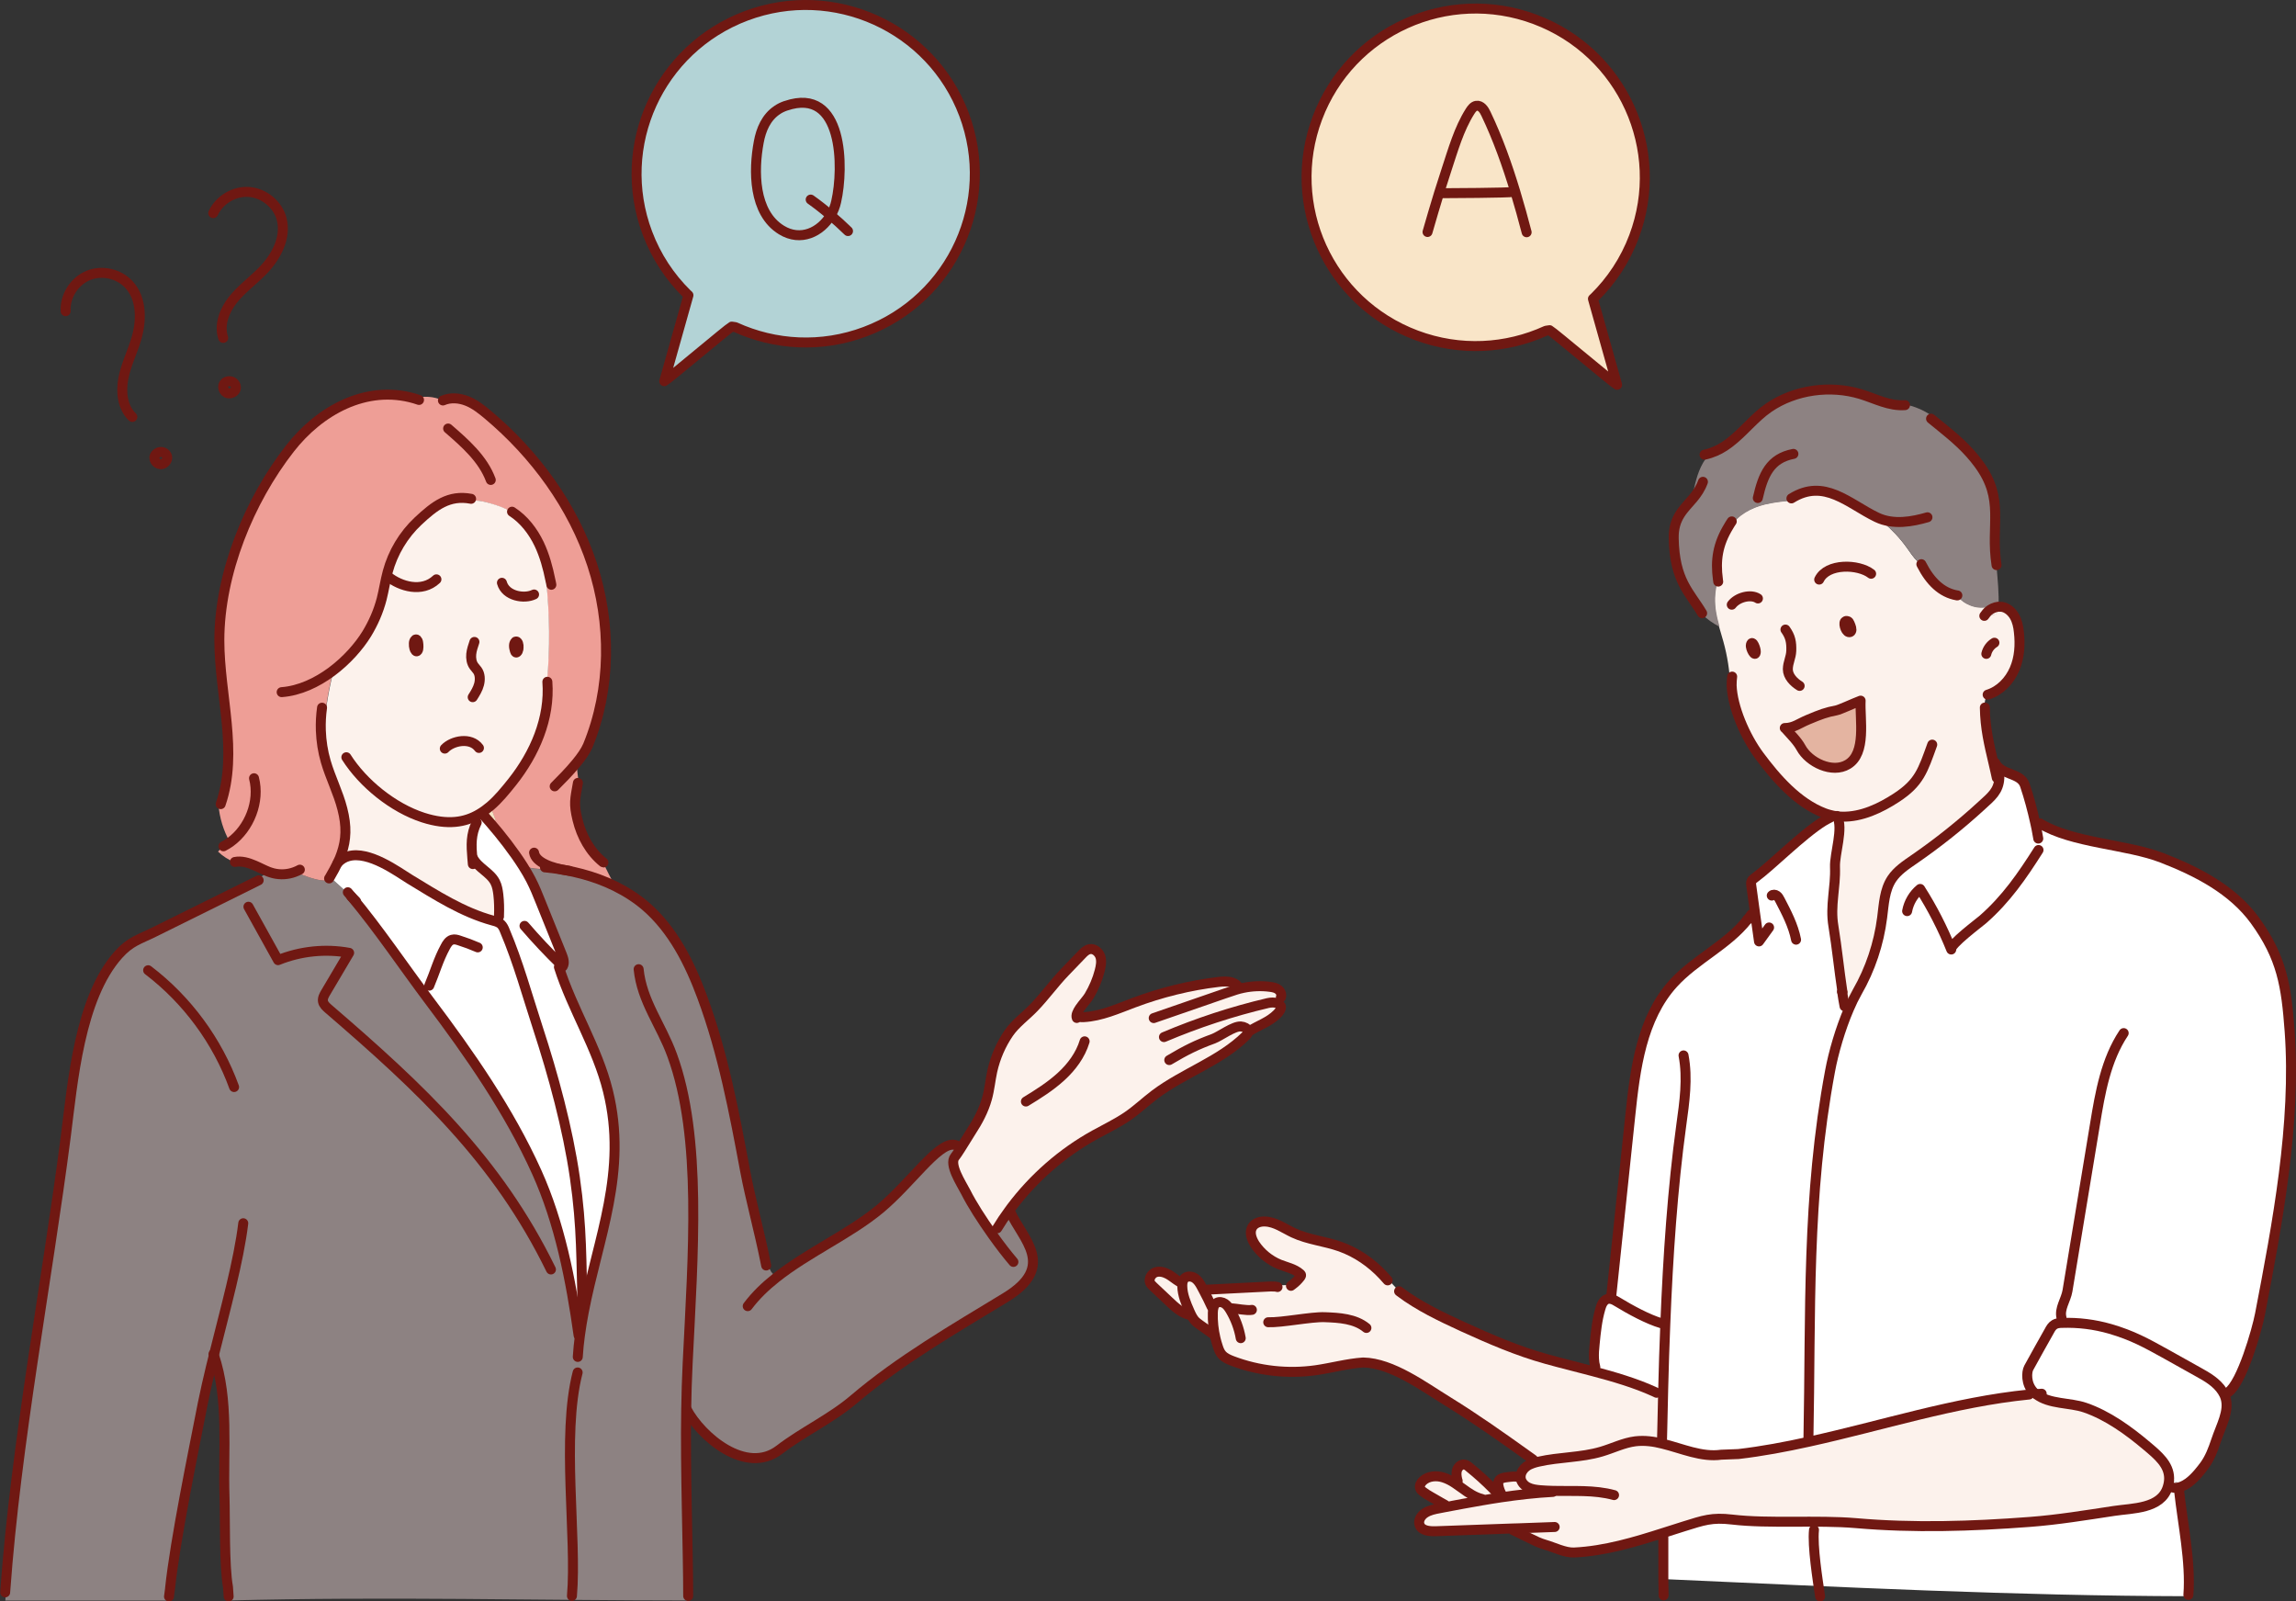 <?xml version="1.0" encoding="UTF-8"?>
<svg id="_レイヤー_2" data-name="レイヤー_2" xmlns="http://www.w3.org/2000/svg" viewBox="0 0 172.82 120.52">
  <rect x="0" y="0" width="172.82" height="120.52" fill="#333333" stroke="none"/>
  <defs>
    <style>
      .cls-1 {
        fill: #8d8282;
      }

      .cls-2 {
        fill: #f9e5c8;
      }

      .cls-3 {
        fill: #fff;
      }

      .cls-4 {
        fill: none;
        stroke: #701812;
        stroke-linecap: round;
        stroke-linejoin: round;
        stroke-width: .75px;
      }

      .cls-5 {
        fill: #fcf2ec;
      }

      .cls-6 {
        fill: #b3d3d6;
      }

      .cls-7 {
        fill: #ee9e96;
      }

      .cls-8 {
        fill: #f4e2c4;
      }

      .cls-9 {
        fill: #e4b4a1;
      }
    </style>
  </defs>
  <g id="_レイヤー_1-2" data-name="レイヤー_1">
    <g>
      <g>
        <g>
          <g>
            <path class="cls-3" d="M167.72,104.78c-.06.15-.13.3-.2.44-.05-.17-.13-.34-.24-.51-.43-.66-1.15-1.07-1.83-1.46-.79-.44-1.59-.89-2.38-1.33-1.53-.86-2.55-1.42-4.24-1.91-1.17-.34-2.4-.49-3.62-.45-.02,0-.05,0-.07,0-.17,0-.34.03-.49.12-.18.11-.29.3-.4.49-.52.93-1.03,1.85-1.55,2.78-.17.3-.23,1.19.36,1.81l.02.19c-.12.02-.24.03-.35.05v-.04c-5.63.56-11.06,2.34-16.58,3.55l-.03-.15c.19-9.62-.15-18.25,1.63-27.76.25-1.36.78-3.19,1.42-4.67.2-.47.41-.9.62-1.27.99-1.72,1.63-3.64,1.88-5.61.13-1,.17-2.07.73-2.91.41-.61,1.04-1.03,1.65-1.45,1.8-1.24,3.51-2.6,5.12-4.08.72-.66,1.27-1.08,1.32-2.05h-.18c-.08-.4-.17-.77-.25-1.12l.13-.03c.46.98,1.93.72,2.25,1.71.31.92.56,1.86.77,2.81l.18-.04s.1.06.17.08v.02c2.42,1.49,6.52,1.56,9.18,2.59,2.66,1.03,5.31,2.4,6.99,4.7,2.05,2.82,2.37,4.95,2.62,8.34.51,6.94-.93,14.54-2.23,21.3-.23,1.2-1.37,5.18-2.39,5.88Z"/>
            <path class="cls-3" d="M167.51,105.22c.29,1-.34,2.07-.71,3.18-.22.66-.47,1.33-.88,1.89-.24.32-.68.91-1.21,1.3h0c-.49.12-1.05-.02-1.44-.34-.01-1.03-.86-1.73-1.68-2.42-1.36-1.15-2.95-2.3-4.64-2.88-1.15-.4-2.69-.24-3.68-1.01-.06,0-.12.01-.19.02l-.02-.19c-.59-.62-.52-1.51-.36-1.81.51-.93,1.03-1.86,1.55-2.78.1-.19.21-.38.4-.49.15-.09.32-.11.49-.12.02,0,.05,0,.07,0,1.22-.04,2.44.11,3.62.45,1.68.49,2.71,1.06,4.24,1.91.79.44,1.59.89,2.38,1.33.69.38,1.4.79,1.83,1.46.11.17.19.34.24.51Z"/>
            <path class="cls-3" d="M163.74,111.97l.28.22c.27,2.5.89,5.33.7,7.84v.1c-13.1-.03-26.16-.69-39.52-1.29,0-.95,0-2.17,0-3.12l.12-.02c-.02-.12-.03-.24-.04-.35.49-.16.99-.32,1.48-.47,1.45-.45,2.09-.69,3.61-.51,2.79.33,6.41.02,9.32.27,4.35.38,8.73.24,13.08-.09,2.13-.16,4.24-.51,6.36-.83,1.37-.21,3.52-.14,4.03-1.78.08-.25.11-.47.11-.69.39.32.94.46,1.44.33h0c-.31.24-.64.39-.98.39Z"/>
            <path class="cls-5" d="M163.27,111.25c0,.21-.03.44-.11.69-.51,1.64-2.66,1.58-4.03,1.78-2.11.32-4.23.67-6.36.83-4.35.33-8.73.47-13.08.09-2.91-.25-6.53.06-9.32-.27-1.52-.18-2.16.06-3.61.51-.49.15-.98.31-1.48.47-2.22.71-4.47,1.39-6.8,1.5-.7.03-1.52-.4-2.19-.59-.39-.11-.76-.29-1.12-.47-.43-.21-.85-.41-1.27-.62v-.12c-1.95.07-3.9.14-5.85.21-.46.02-1.04-.04-1.19-.48-.12-.33.12-.7.41-.89.32-.21.71-.29,1.09-.36.12-.02.24-.05.36-.07.95-.18,1.9-.36,2.85-.52.47-.08.95-.16,1.42-.23,1.29-.19,2.6-.34,3.9-.41v-.06c-.32,0-.64-.02-.96-.05-.31-.03-.63-.07-.9-.21-.28-.14-.51-.4-.55-.7,0-.02,0-.04,0-.06,0-.03,0-.06,0-.1.02-.28.2-.54.43-.71.15-.11.32-.19.5-.25.14-.05.29-.09.44-.12,1.55-.34,3.18-.29,4.7-.75.86-.26,1.68-.67,2.57-.78.68-.08,1.35.01,2.03.18,1.47.36,2.94,1.05,4.43.83l1.29-.05c1.79-.21,3.56-.54,5.31-.93,5.52-1.21,10.95-2.99,16.57-3.55v.04c.13-.02.24-.03.36-.05.06,0,.13-.02.19-.02.98.77,2.53.61,3.68,1.01,1.69.59,3.29,1.73,4.64,2.88.82.69,1.66,1.39,1.68,2.42Z"/>
            <path class="cls-5" d="M134.39,54.8v.03c.4.46.88.91,1.17,1.44.6,1.11,2.36,1.96,3.52,1.26,1.43-.85.9-3.39.97-4.8-.51.19-1.58.69-1.82.73-.78.15-1.16.29-2.16.71-.67.28-1.03.6-1.68.62ZM134.85,37.67l-.02-.17c2.47-1.55,4.3.4,6.42,1.42l-.02.04c.18.08.33.2.48.32.67.56,1.28,1.2,1.79,1.91.27.37.51.76.84,1.07.09.08.18.16.28.23.64,1.25,1.5,2.11,2.67,2.31.51.67,1.43,1.03,2.26.86l.08.34s-.09.08-.12.13l.28.02c.08.17.35.16.47.02.12-.14.14-.33.15-.52.09,0,.18,0,.27.01.4.07.74.37.94.72.2.35.29.76.33,1.17.11.95.05,1.94-.33,2.81-.38.88-1.1,1.63-2.02,1.91l-.08-.02c-.08.32-.14.65-.19.98h.05c.02,1.55.32,2.79.65,4.19.08.36.17.72.25,1.11h.18c-.05.98-.6,1.4-1.32,2.06-1.61,1.48-3.32,2.84-5.12,4.08-.61.42-1.24.83-1.65,1.45-.56.84-.6,1.91-.73,2.91-.25,1.97-.89,3.89-1.88,5.61-.21.37-.42.81-.62,1.27h-.03c-.2-.41-.36-.84-.48-1.27,0,0,0,0,0,0-.25-1.65-.41-3.31-.68-4.96-.25-1.56.19-2.9.12-4.44-.04-.99.65-2.93.16-3.81-.17-.02-.34-.05-.51-.1-.14-.04-.28-.08-.42-.13-2.03-.77-3.64-2.63-4.9-4.32-1.1-1.48-2.03-3.7-2.09-5.29h-.07c-.05-1.11-.22-2.22-.52-3.3-.11-.38-.22-.76-.33-1.14-.13-.44-.24-.88-.29-1.34-.09-.74-.03-1.49.18-2.2-.2-1.46-.01-2.66.82-4.03l.12.07c.55-.91,1.57-1.44,2.6-1.7.66-.16,1.33-.23,2.01-.29ZM139.36,47.37c0-.12-.13-.47-.2-.57-.04-.05-.1-.08-.17-.08-.06,0-.11.03-.13.07-.11.19.12.88.4.77.07-.03.1-.12.1-.19ZM132.17,49.04c0-.19-.26-.94-.37-.52,0,0,0,0,0,0-.06.25.35,1.02.37.51Z"/>
            <path class="cls-1" d="M144.64,42.5c-.1-.07-.19-.15-.28-.23-.33-.32-.57-.7-.84-1.07-.51-.71-1.12-1.35-1.79-1.91-.15-.12-.31-.25-.48-.32l.02-.04c-2.12-1.03-3.95-2.97-6.42-1.42l.02.17c-.67.06-1.35.13-2.01.29-1.03.25-2.05.79-2.6,1.7l-.12-.07c-.84,1.37-1.02,2.57-.82,4.03-.21.71-.27,1.46-.18,2.2.06.45.17.9.29,1.34-.49-.25-.95-.58-1.34-.96l.04-.04c-.94-1.58-2.09-2.43-2.14-5.64-.03-1.55.78-2.19,1.46-3.01l-.08-.06c.18-.91.36-1.83.82-2.63.15-.25.33-.49.54-.7.52-.17.98-.43,1.4-.75,1.07-.8,1.91-1.93,3.01-2.68,1.98-1.35,4.62-1.7,6.9-1.01,1.11.34,2.15.92,3.34.83l.02-.08c1.05.2,2.02.73,2.76,1.5l-.12.15c1.07.87,2.04,1.68,2.9,2.85,1.99,2.7.86,4.55,1.34,7.61v.1c.09,1.01.19,2.02.15,3.03h0c-.29.03-.56.16-.78.36l-.08-.34c-.83.17-1.74-.19-2.26-.86-1.18-.21-2.04-1.07-2.67-2.31Z"/>
            <path class="cls-5" d="M150.42,45.67c0,.18-.03.38-.15.52-.12.14-.39.15-.47-.02l-.28-.02s.08-.09.12-.13c.22-.19.49-.32.78-.35Z"/>
            <path class="cls-9" d="M140.04,52.73c-.06,1.4.47,3.94-.97,4.8-1.16.7-2.92-.16-3.52-1.26-.29-.52-.77-.98-1.17-1.44v-.03c.64-.02,1.01-.34,1.67-.62,1-.42,1.39-.56,2.16-.71.24-.05,1.3-.54,1.82-.73Z"/>
            <path class="cls-3" d="M125.14,107.58h-.01c.02-1.01.04-2.02.07-3.06.04-1.62.09-3.26.16-4.92h-.29c-1.01-.3-2.38-1.05-3.28-1.6-.16-.1-.33-.2-.51-.24-.01-.07-.02-.15-.03-.22h.04c.48-4.53.95-9.05,1.43-13.58.37-3.54.86-7.34,3.25-9.97,1.65-1.81,4.06-2.88,5.57-4.79h0c.1-.13.2-.26.29-.39l.31-.04c-.1-.71-.2-1.42-.29-2.12-.02-.12-.03-.24.02-.35.04-.09.13-.16.21-.22,1.31-.96,3.59-3.28,5.21-4.29l-.06-.1c.18-.13.37-.25.56-.36.17.05.34.08.51.1.49.88-.2,2.82-.16,3.81.06,1.55-.38,2.89-.12,4.44.27,1.65.43,3.31.68,4.96,0,0,0,0,0,0,.12.44.28.86.48,1.26h.03c-.64,1.5-1.17,3.33-1.42,4.69-1.78,9.51-1.44,18.14-1.63,27.76l.03.15c-1.76.39-3.52.72-5.31.93l-1.29.05c-1.49.21-2.95-.47-4.43-.83,0-.28,0-.69.01-1.08Z"/>
            <path class="cls-3" d="M119.98,102.28c-.02-.37.01-.75.05-1.12.09-.9.18-1.81.44-2.68.09-.29.23-.62.52-.7.1-.03.19-.02.28,0,.18.04.35.14.51.24.9.55,2.27,1.29,3.28,1.59h.29c-.07,1.67-.12,3.31-.16,4.93-.21.14-.46.22-.71.2-1.39-.63-2.98-1.1-4.57-1.52-.08-.3-.06-.63.07-.91Z"/>
            <path class="cls-5" d="M91.35,98.38l-.13-.05c-.19-.42-.39-.83-.61-1.23l.05-.03c1.65-.09,3.3-.17,4.95-.25.04,0,.07,0,.11,0v-.07c.52-.02,1.05-.04,1.58-.05.22-.16.41-.35.58-.57.03-.05.07-.1.06-.15,0-.04-.04-.07-.07-.1-.43-.38-1.02-.49-1.55-.7-.75-.31-1.4-.84-1.85-1.51-.25-.39-.44-.9-.2-1.3.19-.32.6-.44.97-.42.77.03,1.42.52,2.12.85,1.11.52,2.37.63,3.53,1.04,1.23.44,2.33,1.2,3.22,2.15l.05-.05c.41.44.81.87,1.22,1.31,1.45,1.09,3.1,1.87,4.75,2.63,2.04.93,4.12,1.83,6.29,2.43,1.11.31,2.31.6,3.51.92,1.59.42,3.18.89,4.57,1.52.25.02.51-.05.71-.2-.03,1.03-.05,2.05-.07,3.06h.01c0,.39,0,.8-.01,1.08-.67-.17-1.34-.26-2.03-.18-.89.11-1.71.53-2.57.78-1.52.45-3.15.4-4.7.75-.15.03-.29.07-.44.12-.12-.21-.27-.4-.42-.58-1.97-1.4-3.95-2.8-6.01-4.08-1.79-1.11-4.17-2.9-6.36-2.93-1.2.08-2.36.41-3.56.58-2.11.3-4.3.05-6.3-.7-.28-.1-.56-.23-.76-.45-.16-.18-.25-.4-.32-.62-.07-.21-.13-.41-.18-.63-.15-.63-.22-1.27-.2-1.92,0-.14.02-.29.06-.43Z"/>
            <path class="cls-5" d="M112.78,111.61c0-.05.01-.11.04-.16.1-.2.35-.25.57-.28.5-.05.56-.1,1.05,0h.03s0,.04,0,.06c.04.31.28.57.55.7.28.14.59.18.9.21.32.03.64.04.96.05v.06c-1.31.07-2.61.22-3.9.41v-.04c-.2-.21-.4-.41-.6-.61.1-.14.19-.29.29-.43h.11Z"/>
            <path class="cls-5" d="M112.38,112.04c.2.2.4.4.59.61v.04c-.47.07-.94.15-1.41.23l-.02-.1c-.54-.13-1.01-.46-1.45-.78-.19-.14-.37-.28-.57-.4h0s.02-.03.02-.03c.06-.07.11-.14.16-.21-.06-.24-.1-.49-.04-.73.07-.26.31-.49.57-.45.14.02.26.11.37.21.62.5,1.22,1.04,1.78,1.61Z"/>
            <path class="cls-5" d="M108.42,113.06c-.24-.14-.49-.28-.73-.42-.21-.12-.41-.24-.6-.39-.08-.06-.15-.13-.19-.23-.08-.2.04-.42.2-.57.41-.38,1.04-.42,1.56-.25.31.1.59.25.86.43h0c.19.13.38.26.57.4.45.33.91.65,1.45.78l.02.1c-.95.16-1.9.34-2.85.52-.1-.12-.2-.24-.31-.36l.02-.03Z"/>
            <path class="cls-5" d="M90.86,100.08c-.17-.12-.34-.24-.51-.36-.15-.11-.31-.22-.43-.36-.1-.12-.18-.26-.25-.4-.04-.09-.08-.17-.12-.26-.27-.61-.54-1.25-.55-1.91,0-.02,0-.03,0-.04,0-.18.03-.37.14-.51.18-.22.54-.21.78-.06.24.15.4.4.53.65.05.09.1.18.15.28.22.4.42.82.61,1.23l.13.05c-.04.13-.06.29-.06.43-.02.64.05,1.29.2,1.92-.22-.21-.43-.42-.63-.64Z"/>
            <path class="cls-5" d="M88.69,96.59c.1.06.2.13.3.19,0,.67.28,1.3.55,1.91.04.09.08.17.12.26l-.08.02c-.62-.13-1.12-.58-1.58-1.02-.4-.37-.79-.75-1.19-1.12-.09-.09-.19-.18-.24-.29-.13-.3.1-.68.41-.79.31-.11.67,0,.95.15.29.16.54.39.83.56l-.08.12Z"/>
          </g>
          <g>
            <path class="cls-4" d="M134.39,47.38c.38.53.46.95.44,1.6-.02.51-.25.87-.26,1.38,0,.54.45.99.89,1.26"/>
            <path class="cls-4" d="M131.79,48.52c.11-.42.38.33.37.52-.02.51-.44-.26-.37-.51,0,0,0,0,0,0Z"/>
            <path class="cls-4" d="M138.86,46.8s.07-.08.13-.07c.06,0,.13.03.17.08.07.1.21.45.2.57,0,.07-.02.16-.1.19-.29.11-.52-.58-.4-.77Z"/>
            <path class="cls-4" d="M134.39,54.83c.4.46.88.91,1.17,1.44.6,1.11,2.36,1.96,3.52,1.26,1.43-.85.9-3.39.97-4.8-.51.19-1.58.69-1.82.73-.78.15-1.16.29-2.16.71-.67.28-1.03.6-1.68.62-.02,0-.03,0-.05,0"/>
            <path class="cls-4" d="M130.38,50.92c-.03.21-.04.43-.04.67.06,1.6.99,3.81,2.09,5.29,1.26,1.69,2.87,3.55,4.9,4.32.14.05.28.1.42.13.17.05.34.08.51.1.13.02.26.03.4.03,1.45.04,2.88-.64,4.09-1.43,1.73-1.13,1.99-2.06,2.69-3.99"/>
            <path class="cls-4" d="M130.35,45.51c.43-.57,1.44-.82,1.97-.47"/>
            <path class="cls-4" d="M136.93,43.62c.6-1.25,2.96-1.18,3.91-.44"/>
            <path class="cls-4" d="M130.35,39.24c-.08.12-.16.24-.22.35-.84,1.37-1.02,2.57-.82,4.03,0,.05.01.1.02.15"/>
            <path class="cls-4" d="M128.18,36.26c-.18.5-.45.89-.74,1.24-.69.82-1.49,1.46-1.46,3.01.06,3.21,1.2,4.06,2.14,5.64"/>
            <path class="cls-4" d="M132.31,37.48c.4-1.75.92-2.98,2.68-3.32"/>
            <path class="cls-4" d="M134.84,37.51c2.47-1.55,4.3.4,6.42,1.42,1.26.61,2.71.32,3.82,0"/>
            <path class="cls-4" d="M144.62,42.46s.01.03.02.04c.64,1.25,1.5,2.11,2.67,2.31,0,0,0,0,.02,0"/>
            <path class="cls-4" d="M128.3,34.22c.15-.03.29-.07.44-.12.52-.17.98-.43,1.4-.75,1.07-.8,1.91-1.93,3.01-2.68,1.98-1.35,4.62-1.7,6.9-1.01,1.11.34,2.15.92,3.34.83"/>
            <path class="cls-4" d="M145.35,31.51c.23.19.46.38.69.56,1.07.87,2.04,1.68,2.9,2.85,1.99,2.7.86,4.55,1.34,7.61"/>
            <path class="cls-4" d="M149.36,46.35c.05-.07.1-.14.16-.21.04-.04.08-.09.12-.13.22-.19.49-.32.78-.35.09,0,.18,0,.27.01.4.07.74.37.94.72.2.35.29.76.33,1.17.11.95.05,1.94-.33,2.81-.38.88-1.1,1.63-2.02,1.91"/>
            <path class="cls-4" d="M149.51,49.21c.08-.35.31-.66.61-.84"/>
            <path class="cls-4" d="M137.76,61.53c-.16.07-.32.17-.5.27-1.63,1.01-3.9,3.33-5.21,4.29-.08.06-.17.13-.21.22-.05.11-.04.23-.02.35.1.71.2,1.42.29,2.12.09.69.19,1.38.29,2.07.25-.35.51-.7.76-1.05"/>
            <path class="cls-4" d="M133.36,67.4c.09-.1.26-.08.37,0,.11.08.18.2.24.32.5.96,1.01,1.93,1.22,3"/>
            <path class="cls-4" d="M149.4,53.25c.02,1.54.32,2.78.65,4.18.08.36.17.72.25,1.11"/>
            <path class="cls-4" d="M150.17,57.4c.46.98,1.93.72,2.25,1.71.31.92.56,1.86.77,2.81.07.3.13.6.18.91.02.09.04.19.05.28"/>
            <path class="cls-4" d="M143.55,68.57c.12-.65.47-1.25.98-1.67.92,1.44,1.7,2.97,2.34,4.56-.14-.35,2.12-2.03,2.38-2.26,1.75-1.53,2.96-3.29,4.19-5.23"/>
            <path class="cls-4" d="M131.53,69.21c-1.5,1.91-3.92,2.98-5.57,4.79-2.4,2.63-2.88,6.43-3.25,9.97-.48,4.52-.95,9.05-1.43,13.57"/>
            <path class="cls-4" d="M131.82,68.82c-.09.13-.19.27-.29.39"/>
            <path class="cls-4" d="M153.55,61.97c2.43,1.49,6.53,1.56,9.18,2.59,2.66,1.03,5.31,2.4,6.99,4.7,2.05,2.82,2.37,4.95,2.62,8.34.51,6.94-.93,14.54-2.23,21.3-.23,1.2-1.37,5.18-2.39,5.88,0,0,0,0,0,0"/>
            <path class="cls-4" d="M159.85,77.75c-1.34,2.01-1.77,4.47-2.16,6.86-.69,4.17-1.38,8.35-2.07,12.53-.12.71-.63,1.34-.45,2.04"/>
            <path class="cls-4" d="M153.06,104.76c-.59-.62-.52-1.51-.36-1.81.51-.93,1.03-1.86,1.55-2.78.1-.19.21-.38.4-.49.15-.09.32-.11.49-.12.02,0,.05,0,.07,0,1.22-.04,2.44.11,3.62.45,1.68.49,2.71,1.06,4.24,1.91.79.44,1.59.89,2.38,1.33.69.38,1.4.79,1.83,1.46.11.17.19.34.24.51.29,1-.34,2.07-.71,3.18-.22.66-.47,1.33-.88,1.89-.24.32-.68.91-1.21,1.3-.31.22-.64.38-.98.38-.08,0-.17,0-.25-.03"/>
            <path class="cls-4" d="M126.72,79.43c.33,1.73.07,3.51-.17,5.25-.65,4.73-1,9.87-1.2,14.92-.07,1.66-.12,3.3-.16,4.92-.03,1.03-.05,2.05-.07,3.06,0,.26-.01.51-.02.77"/>
            <path class="cls-4" d="M125.06,99.59c-1.01-.29-2.38-1.04-3.28-1.59-.16-.1-.33-.2-.51-.24-.09-.02-.19-.02-.28,0-.29.09-.44.41-.52.7-.26.87-.35,1.78-.44,2.68-.04.37-.07.75-.05,1.12.01.21.04.42.1.63"/>
            <path class="cls-4" d="M116.88,112.28c-1.31.07-2.61.22-3.9.41-.48.07-.95.15-1.42.23-.95.16-1.9.34-2.85.52-.12.02-.24.05-.36.07-.38.07-.77.15-1.09.36-.3.19-.53.56-.41.89.15.44.73.49,1.19.48,1.95-.07,3.9-.14,5.85-.21.13,0,.25,0,.38-.01.92-.03,1.83-.06,2.75-.1"/>
            <path class="cls-4" d="M108.76,113.25c-.11-.06-.22-.13-.34-.19-.24-.14-.49-.28-.73-.42-.21-.12-.41-.24-.6-.39-.08-.06-.15-.13-.19-.23-.08-.2.04-.42.2-.57.41-.38,1.04-.42,1.56-.25.31.1.59.25.86.43h0c.19.13.38.26.57.4.45.33.91.65,1.45.78"/>
            <path class="cls-4" d="M109.72,111.46s0-.04-.02-.06c-.06-.24-.1-.49-.04-.73.07-.26.31-.49.57-.45.14.02.26.11.37.21.62.5,1.22,1.04,1.78,1.61.2.2.4.4.59.61"/>
            <path class="cls-4" d="M113.06,112.52c-.13-.21-.22-.45-.27-.69-.01-.07-.02-.14-.02-.21,0-.05.01-.11.04-.16.1-.2.35-.25.57-.28.5-.05.56-.1,1.05,0"/>
            <path class="cls-4" d="M152.73,104.95c-5.63.56-11.05,2.34-16.57,3.55-1.76.39-3.52.72-5.31.93l-1.29.05c-1.49.21-2.95-.47-4.43-.83-.67-.17-1.34-.26-2.03-.18-.89.11-1.71.53-2.57.78-1.52.45-3.15.4-4.7.75-.15.03-.29.07-.44.12-.18.06-.35.14-.5.25-.23.17-.4.43-.43.71,0,.03,0,.06,0,.1,0,.02,0,.04,0,.06.04.31.28.57.55.7.28.14.59.18.9.21.32.03.64.04.96.05,1.55.04,3.13-.09,4.62.32"/>
            <path class="cls-4" d="M113.9,115.16c.43.21.85.41,1.27.62.36.18.73.36,1.12.47.67.19,1.5.62,2.19.59,2.33-.11,4.58-.79,6.8-1.5.49-.16.99-.32,1.48-.47,1.45-.45,2.09-.69,3.61-.51,2.79.33,6.41.02,9.32.27,4.35.38,8.73.24,13.08-.09,2.13-.16,4.24-.51,6.36-.83,1.37-.21,3.52-.14,4.03-1.78.08-.25.11-.47.11-.69-.01-1.03-.86-1.73-1.68-2.42-1.36-1.15-2.95-2.3-4.64-2.88-1.15-.4-2.69-.24-3.68-1.01-.02-.01-.03-.02-.05-.04"/>
            <path class="cls-4" d="M105.31,97.18s.03.02.05.04c1.45,1.09,3.1,1.87,4.75,2.63,2.04.93,4.12,1.83,6.29,2.43,1.11.31,2.31.6,3.51.92,1.59.42,3.18.89,4.57,1.52.07.03.14.06.21.1"/>
            <path class="cls-4" d="M93.39,100.71c-.13-.75-.4-1.47-.79-2.12-.11-.18-.23-.36-.41-.48-.18-.12-.42-.16-.6-.06-.12.07-.2.19-.24.32s-.06.29-.06.43c-.02.64.05,1.29.2,1.92.05.21.11.42.18.63.07.22.16.45.32.62.2.22.48.34.76.45,2,.76,4.19,1,6.3.7,1.19-.17,2.36-.5,3.56-.58,2.18.04,4.57,1.83,6.36,2.93,2.06,1.27,4.04,2.67,6.01,4.08.14.1.28.2.42.3"/>
            <path class="cls-4" d="M91.3,100.4c-.15-.11-.3-.21-.45-.32-.17-.12-.34-.24-.51-.36-.15-.11-.31-.22-.43-.36-.1-.12-.18-.26-.25-.4-.04-.09-.08-.17-.12-.26-.27-.61-.54-1.25-.55-1.91,0-.02,0-.03,0-.04,0-.18.03-.37.14-.51.18-.22.54-.21.78-.06.24.15.4.4.53.65.05.09.1.18.15.28.22.4.42.82.61,1.23"/>
            <path class="cls-4" d="M89.58,98.97c-.62-.13-1.12-.58-1.58-1.02-.4-.37-.79-.75-1.19-1.12-.09-.09-.19-.18-.24-.29-.13-.3.1-.68.41-.79.31-.11.67,0,.95.15.29.16.54.39.83.56"/>
            <path class="cls-4" d="M90.65,97.07c1.65-.09,3.3-.17,4.95-.25.04,0,.07,0,.11,0,.15,0,.31,0,.45.04"/>
            <path class="cls-4" d="M92.69,98.46c.37.02,1.18.19,1.54.12"/>
            <path class="cls-4" d="M97.17,96.77s.08-.06.12-.09c.22-.16.41-.35.58-.57.03-.05.07-.1.06-.15,0-.04-.04-.07-.07-.1-.43-.38-1.02-.49-1.55-.7-.75-.31-1.4-.84-1.85-1.51-.25-.39-.44-.9-.2-1.3.19-.32.6-.44.97-.42.77.03,1.42.52,2.12.85,1.11.52,2.37.63,3.53,1.04,1.23.44,2.33,1.2,3.22,2.15.12.13.24.26.35.39"/>
            <path class="cls-4" d="M95.46,99.51c1.02.04,3.23-.42,4.25-.38,1.1.04,2.29.11,3.14.81"/>
            <path class="cls-4" d="M125.2,115.72c0,.95,0,2.17,0,3.12l.02,1.23"/>
            <path class="cls-4" d="M164.02,112.19c.27,2.5.89,5.33.7,7.84"/>
            <path class="cls-4" d="M138.66,74.65c.05.36.11.72.18,1.08"/>
            <path class="cls-4" d="M138.26,61.41s.01.02.02.03c.49.88-.2,2.82-.16,3.81.06,1.55-.38,2.89-.12,4.44.27,1.65.43,3.31.68,4.96"/>
            <path class="cls-4" d="M136.12,108.36c.19-9.62-.15-18.25,1.63-27.76.25-1.36.78-3.19,1.42-4.67.2-.47.41-.9.62-1.27.99-1.72,1.63-3.64,1.88-5.61.13-1,.17-2.07.73-2.91.41-.61,1.04-1.03,1.65-1.45,1.8-1.24,3.51-2.6,5.12-4.08.72-.66,1.27-1.08,1.32-2.05,0,0,0-.02,0-.03"/>
            <path class="cls-4" d="M136.54,115.14c-.13,1.23.28,3.79.46,5.01"/>
            <line class="cls-4" x1="131.53" y1="69.21" x2="131.53" y2="69.21"/>
            <path class="cls-4" d="M138.66,74.64s0,0,0,0"/>
            <path class="cls-4" d="M153.28,104.93c.13-.02.26-.03.4-.04"/>
          </g>
        </g>
        <g>
          <g>
            <path class="cls-5" d="M93.95,77.63c0,.1-.06.2-.17.31-1.94,1.91-4.67,2.78-6.85,4.42-.7.53-1.35,1.14-2.07,1.64-.78.54-1.65.94-2.47,1.4-2.44,1.35-4.58,3.23-6.26,5.46-.06.09-.13.17-.19.26-.31.42-.6.86-.87,1.3l.07.06c-.1.13-.21.26-.31.39l-.1.07c-.79-1.1-1.56-2.3-2.03-3.24-.32-.64-1.28-2.07-.81-2.65.05-.06.12-.15.18-.25.31-.44.73-1.17,1.02-1.62.51-.78.96-1.6,1.21-2.51.19-.68.25-1.39.4-2.07.22-1.02.64-2,1.24-2.86.51-.74,1.27-1.28,1.9-1.93.82-.85,1.51-1.82,2.33-2.67.42-.44.84-.87,1.26-1.31.17-.18.36-.37.61-.41.35-.06.69.24.8.58.11.34.04.71-.06,1.06-.18.66-.45,1.29-.79,1.88-.14.23-.47.59-.71.94.06.23.16.45.3.65,1.31-.07,2.55-.63,3.78-1.09,2.05-.77,4.19-1.3,6.37-1.56.34-.04.73-.06,1.04.05.09.18.19.37.28.55.18-.06.36-.1.54-.14.67-.14,1.36-.17,2.04-.08.21.03.44.07.61.21.13.1.22.26.22.42h.08c-.02.31-.04.61-.06.9h-.05c0,.13-.08.3-.27.49-.64.65-1.42.86-2.15,1.34h-.04Z"/>
            <path class="cls-1" d="M46.31,66.7c.82.41,1.59.9,2.29,1.5,2.05,1.77,3.31,4.28,4.25,6.82,1.57,4.23,2.41,8.68,3.24,13.12.37,1.98,1.09,4.65,1.5,6.71.15.29.31.58.46.87l.36.42c2.42-1.92,5.53-3.28,7.84-5.2,2.3-1.92,4.29-4.91,5.51-4.81v.11c.1.19.21.39.31.58-.07.1-.13.18-.18.25-.48.57.48,2.01.81,2.65.47.94,1.24,2.13,2.03,3.24l.1-.07c.1-.13.2-.26.31-.39l-.07-.06c.27-.45.56-.88.87-1.3l.11.08c.93,2.07,3.53,4.09-.37,6.46-3.88,2.35-7.96,4.72-11.41,7.66-1.73,1.47-3.8,2.4-5.6,3.79-2.51,1.93-5.91-1.03-6.97-3.03h-.04c-.08,4.47.06,8.68.06,12.15v2.2c-10.91,0-22.67-.31-34.55,0-.29-1.59-.21-6.17-.26-7.76-.12-3.59.35-7.29-.8-10.69-.07.3-.15.6-.22.89-.23.95-.44,1.88-.62,2.77-.73,3.74-2.33,11.11-2.72,14.8-4.3,0-8.04,0-12.15,0,.8-11.05,3.12-23.94,4.54-34.9.53-4.05,1.03-10.42,3.97-13.7.9-1,1.54-1.12,2.74-1.72,2.48-1.23,4.97-2.46,7.45-3.69h0c.34-.33.72-.61,1.12-.83.12.04.23.08.35.11.53.13,1.09.1,1.6-.09.38.12.76.27,1.14.4.54.18,1.13.31,1.69.18l.03-.04c.48.42.95.86,1.41,1.3,2.09,2.51,3.91,5.24,5.88,7.86,3.01,3.99,5.99,8.27,8.07,12.88,1.73,3.83,2.57,8.14,3.15,12.28l.11.02c.08-.6.17-1.19.29-1.77,1.06-5.57,3.32-10.56,1.82-16.63-.81-3.27-2.67-6.12-3.69-9.33l.17-.18s.05.05.07.07c.01.02.03.03.05.05.16-.27.04-.6-.07-.89-.53-1.31-1.05-2.61-1.58-3.92-.24-.59-.47-1.17-.76-1.73-.17-.32-.36-.66-.58-1,.57.17,1.17.25,1.76.22v-.11c1.79.18,3.58.62,5.18,1.41Z"/>
            <path class="cls-3" d="M42.24,72.6l-.17.18c1.02,3.2,2.88,6.05,3.69,9.33,1.5,6.07-.75,11.05-1.82,16.63h-.07c-.13-3.83-.04-6.32-.59-10.11-.54-3.74-1.64-7.72-2.79-11.28-.8-2.45-1.47-4.92-2.48-7.3-.08-.18-.16-.37-.3-.5-.05-.04-.1-.08-.16-.11,0-.18.01-.36.01-.55.02-.52,0-1.04-.05-1.56-.03-.32-.09-.65-.24-.94-.38-.74-1.31-1.08-1.68-1.83h-.04c-.08-.95-.12-1.75.33-2.66h.06c.04-.19.09-.38.13-.58l.37.08c.15.16.31.34.46.52.84.97,1.76,2.15,2.47,3.27.22.34.41.68.58,1,.29.56.53,1.15.76,1.73.53,1.31,1.05,2.61,1.58,3.92.11.28.23.62.07.89-.02-.01-.03-.03-.05-.05-.03-.02-.05-.04-.07-.07Z"/>
            <path class="cls-7" d="M43.38,57.44l.02.02c.04.49.09.97.16,1.45h-.07c-.22,1.27-.33,1.55-.03,2.79.3,1.23.94,2.4,1.92,3.19.29.61.6,1.21.92,1.81-1.6-.79-3.38-1.23-5.17-1.41v.11c-.61.03-1.2-.05-1.77-.22-.7-1.12-1.62-2.3-2.47-3.27l.4-.2c-.12-.35-.26-.7-.4-1.05.61-.52,1.13-1.16,1.65-1.81,1.7-2.14,2.86-4.79,2.65-7.55h-.03c.23-2.52.2-5.05-.07-7.56l.33-.07c-.19-.94-.44-1.87-.85-2.73-.46-.97-1.14-1.86-2.04-2.43l-.03.05c-.05-.04-.11-.07-.16-.1-.45-.26-.95-.42-1.45-.57-.45-.14-.93-.26-1.4-.18l-.03-.17c-1.67-.32-2.75.52-3.99,1.68-1.1,1.03-1.9,2.37-2.29,3.82-.18.67-.28,1.36-.45,2.03-.24.93-.63,1.82-1.13,2.64-.58.94-1.51,2-2.64,2.84l.08.12c-.35,1.42-.58,2.87-.68,4.33h-.22c.03.79.15,1.57.37,2.33.35,1.21.94,2.35,1.25,3.57.34,1.32.29,2.32-.06,3.34-.08.23-.17.47-.29.7-.16.34-.36.7-.58,1.08.06.05.12.11.19.16l-.03.04c-.56.13-1.14,0-1.69-.18-.38-.13-.75-.28-1.14-.4-.51.19-1.07.22-1.6.09-.12-.03-.24-.07-.35-.11-.36-.14-.7-.32-1.06-.48-.47-.2-.98-.36-1.48-.26v.02c-.47-.19-.9-.46-1.26-.81l.39-.39c.18-.09.35-.2.51-.31-.49-.87-.79-1.85-.87-2.85h.15c1.35-3.93-.11-8.21-.1-12.36.01-5.01,2.24-10.47,5.31-14.41,2.23-2.85,5.74-4.84,9.38-3.77.7-.23,1.48-.17,2.15.14.57-.25,1.24-.19,1.82.04.58.23,1.08.63,1.56,1.03,3.55,2.98,6.4,6.87,7.85,11.28,1.45,4.41,1.44,9.33-.32,13.62-.17.4-.49.86-.87,1.32Z"/>
            <path class="cls-3" d="M26.22,64.44c1.55-.44,3.73,1.18,4.61,1.72,1.99,1.21,3.99,2.5,6.26,3.12.15.04.31.08.45.16.06.03.11.06.16.11.14.13.23.32.3.5,1.01,2.38,1.68,4.85,2.48,7.3,1.16,3.55,2.25,7.54,2.79,11.28.55,3.79.47,6.28.59,10.09h.07c-.11.6-.21,1.19-.29,1.79l-.11-.02c-.58-4.14-1.42-8.44-3.15-12.28-2.08-4.62-5.06-8.89-8.07-12.88-1.97-2.61-3.79-5.34-5.88-7.86-.46-.45-.93-.88-1.41-1.3-.06-.06-.12-.11-.19-.16.22-.38.42-.73.58-1.08.23-.25.5-.41.79-.49Z"/>
            <path class="cls-5" d="M36.9,60.67c-.26.22-.53.42-.82.59,0,.02,0,.03-.01.05-.04.2-.09.4-.13.6h-.06c-.45.9-.41,1.7-.33,2.65h.04c.37.75,1.3,1.09,1.68,1.83.15.29.2.62.24.94.06.52.07,1.04.05,1.56,0,.18,0,.36-.01.55-.14-.08-.3-.12-.45-.16-2.27-.62-4.27-1.91-6.26-3.12-.88-.53-3.07-2.16-4.61-1.72-.17-.06-.34-.13-.51-.22.35-1.02.39-2.02.06-3.34-.31-1.22-.9-2.36-1.25-3.57-.22-.76-.34-1.54-.37-2.33h.22c.1-1.46.33-2.9.68-4.32l-.08-.12c1.13-.84,2.07-1.9,2.64-2.84.5-.82.89-1.71,1.13-2.64.17-.67.27-1.36.45-2.03.39-1.45,1.2-2.79,2.29-3.82,1.24-1.16,2.32-2,3.99-1.68l.03.17c.47-.08.94.05,1.4.18.5.14,1,.31,1.45.57.06.03.11.07.16.1l.03-.05c.9.58,1.58,1.47,2.04,2.43.41.86.66,1.79.85,2.73l-.33.07c.27,2.51.29,5.04.07,7.56h.03c.21,2.77-.95,5.42-2.65,7.56-.52.65-1.04,1.29-1.65,1.81ZM39.02,48.87c.02-.17.04-.42-.09-.56-.05-.06-.09-.05-.13-.02-.07.06-.11.21-.11.27,0,.14.03.29.07.43.08.27.24.03.26-.12ZM31.44,48.96c.08-.13.06-.42.04-.56,0-.08-.06-.29-.17-.28-.02,0-.04,0-.05.02-.08.06-.1.2-.11.29,0,.12.01.25.04.36.04.14.14.34.25.17Z"/>
            <path class="cls-8" d="M37.31,61.72l-.4.2c-.16-.18-.31-.35-.46-.52l-.37-.08s0-.03.01-.05c.29-.17.56-.37.82-.59.14.34.28.7.4,1.05Z"/>
            <path class="cls-3" d="M25.71,64.22c.16.09.33.16.51.22-.29.08-.56.24-.79.49.11-.24.21-.47.29-.7Z"/>
          </g>
          <g>
            <path class="cls-4" d="M31.26,48.14s.03-.02.05-.02c.11-.01.17.2.17.28.02.14.04.44-.04.56-.11.16-.21-.03-.25-.17-.03-.12-.05-.24-.04-.36,0-.09.03-.23.11-.29Z"/>
            <path class="cls-4" d="M38.8,48.29s.08-.04.13.02c.13.14.11.38.09.56-.02.15-.18.39-.26.12-.04-.14-.08-.28-.07-.43,0-.06.04-.21.11-.27Z"/>
            <path class="cls-4" d="M35.71,48.31c-.1.3-.21.61-.24.92s.02.66.21.91c.08.11.17.2.25.31.21.29.22.7.13,1.05-.09.35-.29.67-.48.97"/>
            <path class="cls-4" d="M29.22,43.4c.91.73,2.54,1.23,3.63.2"/>
            <path class="cls-4" d="M40.2,44.74c-.74.36-2.14.13-2.42-.88"/>
            <path class="cls-4" d="M33.48,56.34c.57-.6,1.95-.89,2.57-.05"/>
            <path class="cls-4" d="M35.46,37.54c-1.67-.32-2.75.52-3.99,1.68-1.1,1.03-1.9,2.37-2.29,3.82-.18.67-.28,1.36-.45,2.03-.24.93-.63,1.82-1.13,2.64-.58.94-1.51,2-2.64,2.84-1.11.82-2.41,1.44-3.76,1.54"/>
            <path class="cls-4" d="M38.54,38.51c.9.58,1.58,1.47,2.04,2.43.41.86.66,1.79.85,2.73.03.11.05.23.07.34"/>
            <path class="cls-4" d="M26.07,56.99c1.25,1.97,3.52,3.81,5.78,4.54,1.84.59,3.16.37,4.23-.27.29-.17.56-.37.82-.59.61-.52,1.13-1.16,1.65-1.81,1.7-2.14,2.86-4.79,2.65-7.55"/>
            <path class="cls-4" d="M33.73,32.25c1.28,1.11,2.62,2.28,3.21,3.87"/>
            <path class="cls-4" d="M31.54,30.1c-.11-.04-.22-.07-.34-.11-3.65-1.06-7.16.92-9.38,3.77-3.07,3.93-5.3,9.39-5.31,14.41,0,4.15,1.45,8.43.1,12.35"/>
            <path class="cls-4" d="M24.24,53.26c-.08.57-.11,1.14-.09,1.72.03.79.15,1.58.37,2.33.35,1.21.94,2.35,1.25,3.57.34,1.32.29,2.32-.06,3.34-.08.23-.17.47-.29.7-.16.34-.36.7-.58,1.08-.02.04-.05.08-.07.11"/>
            <path class="cls-4" d="M19.12,58.57c.45,1.74-.34,3.76-1.79,4.81-.16.11-.33.22-.51.31"/>
            <path class="cls-4" d="M17.68,64.87c.5-.1,1.02.06,1.48.26.36.15.7.34,1.06.48.12.04.23.08.35.11.53.13,1.09.1,1.6-.09.14-.05.27-.11.4-.18"/>
            <path class="cls-4" d="M33.34,30.14s0,0,0,0c.57-.25,1.24-.19,1.82.04.58.23,1.08.63,1.56,1.03,3.55,2.98,6.4,6.87,7.85,11.28,1.45,4.41,1.44,9.33-.32,13.62-.17.4-.49.86-.87,1.32-.54.66-1.19,1.31-1.63,1.75"/>
            <path class="cls-4" d="M43.5,58.92c-.22,1.26-.33,1.54-.03,2.78.3,1.23.94,2.4,1.92,3.19,0,0,.02.02.03.02"/>
            <path class="cls-4" d="M35.88,61.9c-.45.91-.41,1.71-.33,2.66.01.15.03.31.04.47"/>
            <path class="cls-4" d="M36.44,61.4c.15.16.31.34.46.52.84.97,1.76,2.15,2.47,3.27.22.34.41.68.58,1,.29.56.53,1.15.76,1.73.53,1.31,1.05,2.61,1.58,3.92.11.28.23.62.07.89-.02-.01-.03-.03-.05-.05-.03-.02-.05-.04-.07-.07-.96-.93-1.88-1.91-2.76-2.93"/>
            <path class="cls-4" d="M35.59,64.56c.37.75,1.3,1.09,1.68,1.83.15.29.2.62.24.94.06.52.07,1.04.05,1.56,0,.03,0,.06,0,.09"/>
            <path class="cls-4" d="M25.42,64.94s0,0,.01-.01c.23-.25.5-.41.79-.49,1.55-.44,3.73,1.18,4.61,1.72,1.99,1.21,3.99,2.5,6.26,3.12.15.04.31.08.45.16.06.03.11.06.16.11.14.13.23.32.3.5,1.01,2.38,1.68,4.85,2.48,7.3,1.16,3.55,2.25,7.54,2.79,11.28.55,3.79.47,6.28.59,10.09"/>
            <path class="cls-4" d="M32.31,74.18c.43-1.01.68-1.95,1.21-2.92.12-.23.27-.47.52-.54.17-.05.36,0,.53.06.47.15.93.32,1.39.52"/>
            <path class="cls-4" d="M19.47,66.25c-.12.06-.24.12-.36.18-2.48,1.23-4.97,2.46-7.45,3.69-1.21.6-1.84.72-2.74,1.72-2.94,3.27-3.45,9.65-3.97,13.7-1.42,10.96-3.75,23.1-4.55,34.15,0,.05,0,.1-.01.15"/>
            <path class="cls-4" d="M18.31,92.06c-.34,2.85-1.36,6.49-2.21,9.92-.07.3-.15.6-.22.89-.23.95-.44,1.88-.62,2.77-.73,3.74-2.07,10.21-2.46,13.9,0,.02-.08.6-.08.61"/>
            <path class="cls-4" d="M11.15,73.02c2.93,2.23,5.21,5.32,6.47,8.79"/>
            <path class="cls-4" d="M26.18,67.15c.09.11.18.21.27.32,2.09,2.51,3.91,5.24,5.88,7.86,3.01,3.99,5.99,8.27,8.07,12.88,1.73,3.83,2.57,8.14,3.15,12.28"/>
            <path class="cls-4" d="M18.7,68.24c.75,1.34,1.49,2.68,2.23,4.02,1.68-.68,3.56-.88,5.35-.55-.58.99-1.17,1.98-1.75,2.96-.13.21-.26.45-.22.69.04.24.24.41.42.57,6.95,5.98,12.72,11.37,16.74,19.61"/>
            <path class="cls-4" d="M43.48,103.29c-1.24,4.77-.05,12.47-.43,16.82"/>
            <path class="cls-4" d="M42.07,72.78c1.02,3.2,2.88,6.05,3.69,9.33,1.5,6.07-.75,11.05-1.82,16.63-.11.58-.21,1.17-.29,1.77-.07.53-.13,1.07-.16,1.61"/>
            <path class="cls-4" d="M41.02,65.28s.08,0,.12.01c1.78.18,3.57.62,5.17,1.41.82.41,1.59.9,2.29,1.5,2.05,1.77,3.31,4.28,4.25,6.82,1.57,4.23,2.41,8.68,3.24,13.12.37,1.98,1.09,4.65,1.5,6.71.03.13.05.26.08.39"/>
            <path class="cls-4" d="M48.07,72.94c.24,2.41,1.69,4.19,2.52,6.47,2.27,6.19,1.57,15.04,1.17,23.19-.06,1.17-.09,2.34-.11,3.48-.08,4.47.15,10.56.15,14.03"/>
            <path class="cls-4" d="M51.69,106.08c1.06,2.01,4.45,4.96,6.97,3.03,1.8-1.38,3.87-2.32,5.6-3.79,3.45-2.94,7.53-5.3,11.41-7.66,3.9-2.37,1.3-4.38.37-6.46"/>
            <path class="cls-4" d="M56.28,98.3c.6-.8,1.33-1.5,2.14-2.14,2.42-1.92,5.53-3.28,7.84-5.2,2.3-1.92,4.29-4.91,5.51-4.81.15.01.29.07.42.18"/>
            <path class="cls-4" d="M40.2,64.17c.11.71,1.26,1.17,2.67,1.37"/>
            <path class="cls-4" d="M81.05,76.61c-.08-.19.04-.45.22-.72.24-.35.58-.71.71-.94.35-.59.62-1.22.79-1.88.09-.35.16-.72.06-1.06-.11-.34-.45-.64-.8-.58-.25.04-.44.23-.61.41-.42.44-.84.87-1.26,1.31-.82.85-1.51,1.82-2.33,2.67-.62.65-1.39,1.19-1.9,1.93-.59.86-1.01,1.84-1.24,2.86-.15.69-.21,1.4-.4,2.07-.25.9-.7,1.73-1.21,2.51-.29.45-.72,1.18-1.02,1.62-.07.1-.13.18-.18.25-.48.57.48,2.01.81,2.65.47.94,1.24,2.13,2.03,3.24.54.76,1.09,1.47,1.56,2.02"/>
            <path class="cls-4" d="M81.39,76.55c.06,0,.12,0,.18,0,1.31-.07,2.55-.63,3.78-1.09,2.05-.77,4.19-1.3,6.37-1.56.34-.04.73-.06,1.04.05.2.07.36.18.47.36"/>
            <path class="cls-4" d="M86.84,76.62c1.79-.62,3.57-1.23,5.35-1.85.28-.1.56-.19.84-.28.18-.06.36-.1.54-.14.67-.14,1.36-.17,2.04-.08.21.03.44.07.61.21.13.1.22.26.22.42,0,.05-.01.11-.03.16"/>
            <path class="cls-4" d="M87.61,78.05c2.53-1.07,5.14-1.93,7.82-2.56.48-.11.98,0,.99.31,0,.13-.08.29-.27.49-.64.65-1.42.86-2.15,1.34"/>
            <path class="cls-4" d="M75.06,92.44c.27-.45.56-.88.87-1.3.06-.09.13-.18.19-.26,1.68-2.23,3.82-4.11,6.26-5.46.83-.46,1.69-.87,2.47-1.4.73-.5,1.37-1.11,2.07-1.64,2.18-1.64,4.91-2.51,6.85-4.42.11-.11.17-.22.17-.31,0-.03,0-.06-.01-.09-.05-.17-.27-.29-.53-.31-.54-.04-1.56.73-2.06.92-1.26.46-2.07.86-3.33,1.61"/>
            <path class="cls-4" d="M81.64,78.37c-.31,1.03-.98,1.93-1.78,2.66-.8.73-1.72,1.31-2.64,1.87"/>
            <path class="cls-4" d="M16.07,101.9s.02.06.03.08c1.15,3.4.68,7.1.8,10.69.05,1.6-.03,5.17.26,6.76,0,0,.05.71.05.72"/>
            <path class="cls-4" d="M26.44,67.47c.12.12.24.24.36.36"/>
          </g>
        </g>
      </g>
      <g>
        <g>
          <path class="cls-6" d="M62.52,16.2c.19-.31.33-.66.41-1.03.58-2.54.56-8.69-3.78-7.21-.23.08-.45.18-.65.32-.83.55-1.22,1.48-1.39,2.42-.4,2.14-.41,5.31,1.71,6.61,1.45.89,2.95.16,3.71-1.11ZM72.55,8.61c2.47,6.56-.86,13.88-7.44,16.35-3.3,1.24-6.79,1.02-9.77-.34l-.27-.04c-.28.14-4.8,3.97-5.08,4.11l1.82-6.47-.12-.11c-1.27-1.25-2.3-2.79-2.97-4.57-2.47-6.56.86-13.88,7.44-16.35,6.58-2.47,13.92.86,16.39,7.42Z"/>
          <path class="cls-6" d="M62.52,16.2c-.75,1.28-2.25,2-3.71,1.11-2.12-1.3-2.11-4.47-1.71-6.61.18-.94.57-1.87,1.39-2.42.2-.13.42-.24.65-.32,4.34-1.48,4.37,4.66,3.78,7.21-.08.36-.22.71-.41,1.03Z"/>
        </g>
        <g>
          <path class="cls-4" d="M51.7,22.11c-1.27-1.25-2.3-2.79-2.97-4.57-2.47-6.56.86-13.88,7.44-16.35,6.58-2.47,13.92.86,16.39,7.42,2.47,6.56-.86,13.88-7.44,16.35-3.3,1.24-6.79,1.02-9.77-.34l-.27-.04c-.28.14-4.8,3.97-5.08,4.11l1.82-6.47-.12-.11Z"/>
          <path class="cls-4" d="M59.15,7.96c-.23.08-.45.18-.65.32-.83.55-1.22,1.48-1.39,2.42-.4,2.14-.41,5.31,1.71,6.61,1.45.89,2.95.16,3.71-1.11.19-.31.33-.66.41-1.03.58-2.54.56-8.69-3.78-7.21Z"/>
          <path class="cls-4" d="M61.02,15.02c.52.37,1.02.76,1.5,1.18.45.38.89.78,1.31,1.19"/>
        </g>
      </g>
      <g>
        <g>
          <path class="cls-2" d="M108.33,14.52l.22.02c.34,0,5.06-.02,5.39-.1l.12-.04c-.61-2-1.31-3.97-2.2-5.84-.15-.31-.39-.66-.72-.61-.22.03-.37.24-.48.42-.83,1.33-1.27,2.92-1.77,4.39-.19.58-.38,1.17-.56,1.75ZM115.55,1.46c6.58,2.47,9.91,9.79,7.44,16.35-.67,1.78-1.7,3.32-2.97,4.57l-.12.11,1.82,6.47c-.28-.15-4.8-3.97-5.08-4.11l-.27.04c-2.97,1.36-6.47,1.58-9.77.34-6.58-2.47-9.91-9.79-7.44-16.35,2.47-6.56,9.81-9.88,16.39-7.42Z"/>
          <path class="cls-2" d="M114.06,14.4l-.12.04c-.33.08-5.05.11-5.39.1l-.22-.02c.18-.58.37-1.17.56-1.75.49-1.48.93-3.06,1.77-4.39.12-.19.27-.39.48-.42.34-.05.58.3.72.61.89,1.86,1.59,3.83,2.2,5.84Z"/>
        </g>
        <g>
          <path class="cls-4" d="M107.45,17.46c.28-.98.57-1.96.87-2.94.18-.58.37-1.17.56-1.75.49-1.48.93-3.06,1.77-4.39.12-.19.27-.39.48-.42.34-.05.58.3.72.61.89,1.86,1.59,3.83,2.2,5.84.31,1.02.59,2.04.86,3.07"/>
          <path class="cls-4" d="M108.55,14.54c.34,0,5.06-.02,5.39-.1"/>
          <path class="cls-4" d="M120.02,22.38c1.27-1.25,2.3-2.79,2.97-4.57,2.47-6.56-.86-13.88-7.44-16.35-6.58-2.47-13.92.85-16.39,7.42-2.47,6.56.86,13.88,7.44,16.35,3.3,1.24,6.79,1.02,9.77-.34l.27-.04c.28.15,4.8,3.97,5.08,4.11l-1.82-6.47.12-.11Z"/>
        </g>
      </g>
      <g>
        <path class="cls-4" d="M4.94,23.42c-.06-1.12.64-2.24,1.68-2.68s2.33-.15,3.09.68c.99,1.08.96,2.76.53,4.15-.3.98-.77,1.92-.96,2.93-.19,1.01-.06,2.17.68,2.88"/>
        <path class="cls-4" d="M11.63,34.56c.08.32.53.56.84.19.36-.44-.19-.94-.63-.65-.2.13-.25.31-.21.46Z"/>
        <path class="cls-4" d="M16.05,16.04c.47-1.02,1.61-1.69,2.73-1.59,1.12.1,2.14.95,2.42,2.03.37,1.41-.43,2.89-1.46,3.93-.72.73-1.57,1.35-2.21,2.15-.64.81-1.06,1.89-.73,2.87"/>
        <path class="cls-4" d="M16.81,29.01c-.08.32.21.74.66.55.52-.22.27-.92-.26-.87-.24.03-.36.16-.4.31Z"/>
      </g>
    </g>
  </g>
</svg>